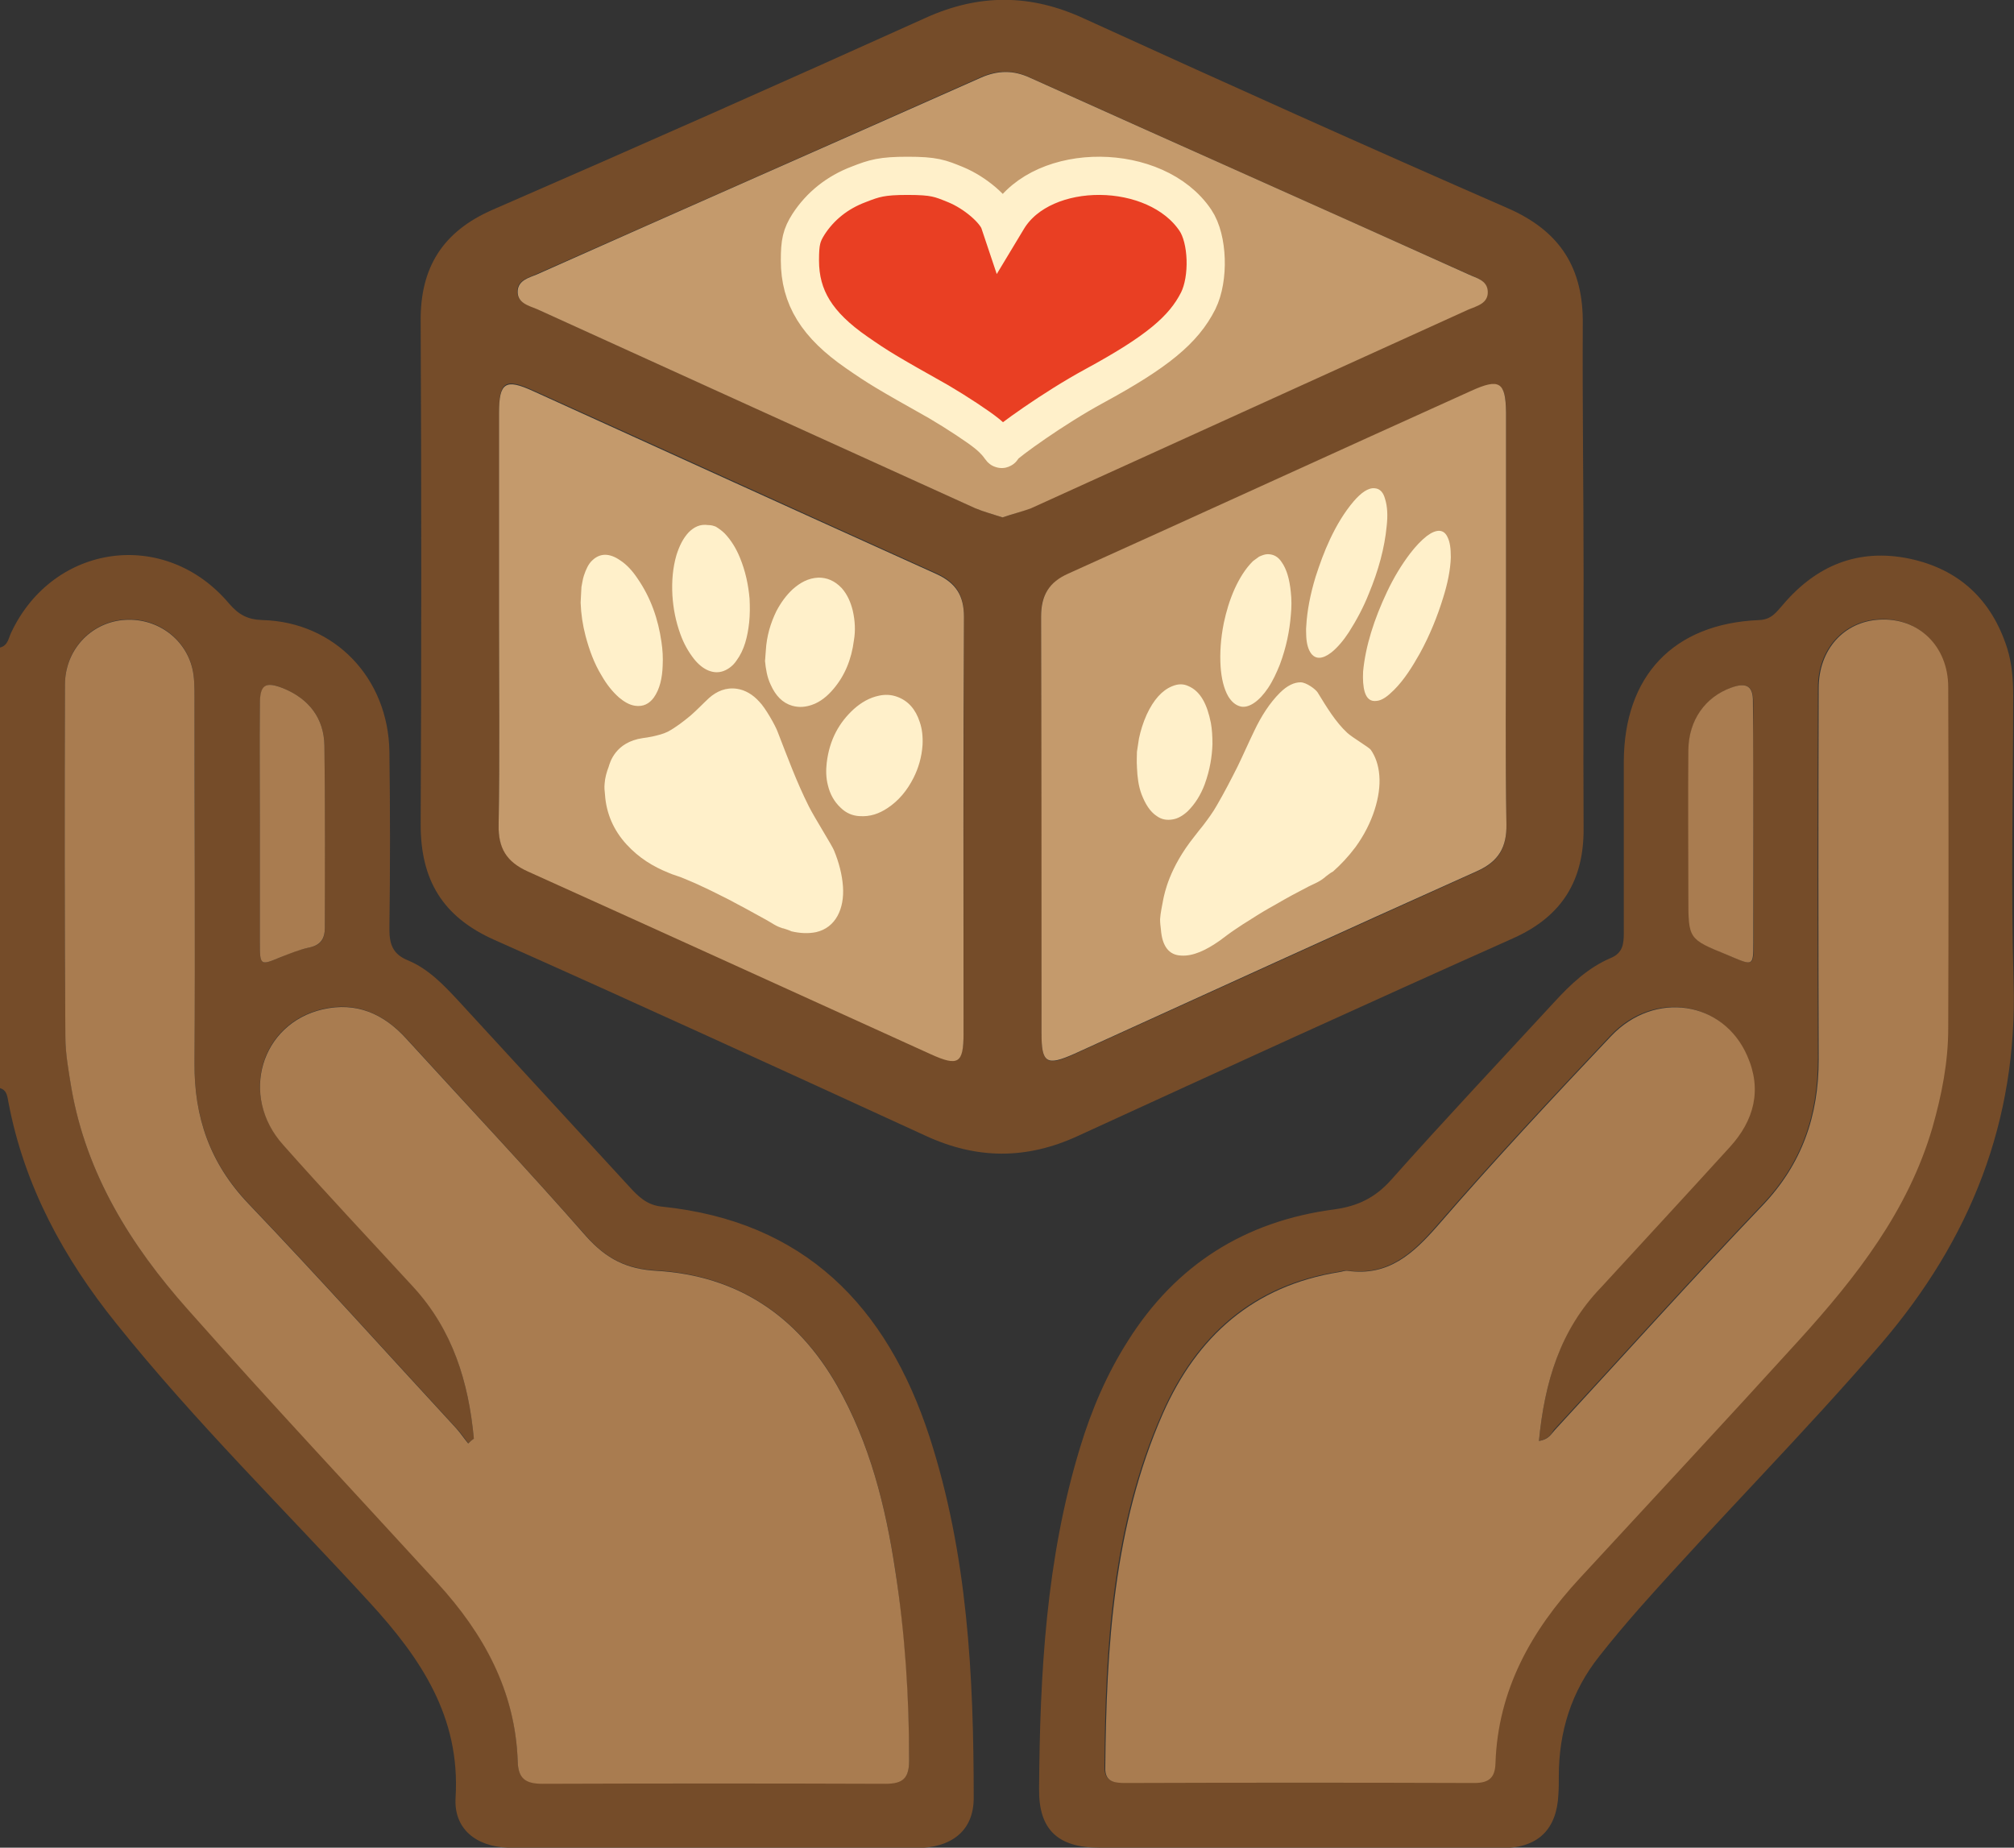 <svg xmlns="http://www.w3.org/2000/svg" width="218" height="200" fill="none" viewBox="0 0 218 200">
        <rect x="0" y="0" width="218" height="200" fill="#333333" stroke="none"/>
        <g clip-path="url(#clip0)">
            <path fill="#754C29" d="M0 70.094c.879-.219.923-1.05 1.23-1.663 4.572-9.625 16.658-11.288 23.559-3.106 1.055 1.225 2.021 1.75 3.648 1.794 7.78.219 13.58 6.257 13.713 14.22.087 6.432.087 12.82 0 19.252 0 1.662.395 2.712 2.021 3.369 2.198.919 3.824 2.625 5.45 4.375 6.198 6.738 12.35 13.433 18.548 20.171.923 1.006 1.846 1.925 3.428 2.1 15.471 1.575 24.393 10.763 29.008 24.896 4.132 12.733 4.791 25.859 4.791 39.116 0 3.544-2.373 5.426-6.285 5.426-13.273.043-26.503 0-39.776 0-1.45 0-2.945.043-4.395-.044-3.429-.131-5.846-2.056-5.626-5.426.527-8.707-3.736-15.051-9.318-21.133-9.186-10.019-18.9-19.558-27.382-30.146-5.714-7.088-9.977-14.92-11.691-23.934-.132-.612-.132-1.356-.923-1.575V70.094zm51.291 85.627c-.22.175-.395.35-.615.481-.44-.569-.835-1.181-1.318-1.663-7.472-8.094-14.856-16.32-22.46-24.283-4.175-4.375-5.89-9.363-5.845-15.27.088-13.214.044-26.384 0-39.598 0-1.006 0-2.056-.22-3.019-.791-3.412-4.043-5.644-7.56-5.294-3.516.35-6.24 3.282-6.24 7-.045 12.69-.045 25.378.043 38.067 0 1.881.352 3.763.66 5.644 1.626 9.32 6.416 17.02 12.57 23.89 8.878 9.976 18.02 19.733 27.03 29.621 5.054 5.47 8.439 11.726 8.702 19.296.044 1.881.835 2.45 2.681 2.45 12.395-.044 24.745-.087 37.14 0 1.89 0 2.549-.612 2.549-2.538-.044-6.869-.484-13.695-1.495-20.477-1.054-7-2.769-13.87-6.329-20.126-4.307-7.526-10.812-11.858-19.47-12.383-3.297-.175-5.538-1.312-7.648-3.719-6.373-7.219-12.966-14.264-19.47-21.396-2.462-2.669-5.407-4.025-9.055-3.194-6.724 1.532-9.054 9.364-4.307 14.658 4.615 5.163 9.362 10.238 14.065 15.358 4.307 4.681 6.021 10.369 6.593 16.495zM28.13 89.346v12.689c0 2.494.044 2.494 2.242 1.575 1.01-.438 2.021-.832 3.12-1.05 1.275-.263 1.67-.919 1.67-2.144-.044-6.563.044-13.127-.044-19.69-.044-2.975-1.67-5.075-4.439-6.213-1.934-.787-2.505-.394-2.549 1.707-.044 4.375 0 8.75 0 13.126zM140.514 200h-21.537c-4.483 0-6.549-1.969-6.505-6.344.088-12.47.748-24.896 4.439-36.973 1.231-4.069 2.901-7.963 5.187-11.551 5.186-8.225 12.658-12.951 22.327-14.22 2.549-.35 4.439-1.269 6.153-3.194 5.758-6.475 11.735-12.82 17.625-19.208 1.802-1.969 3.692-3.763 6.153-4.813 1.275-.525 1.407-1.487 1.407-2.669V82.433c.044-9.276 5.362-14.92 14.636-15.314 1.362-.044 1.889-.875 2.593-1.663 3.604-4.244 8.131-6.125 13.669-4.988 5.406 1.138 8.922 4.463 10.592 9.67.527 1.662.659 3.413.659 5.163 0 10.37-.263 20.695.044 31.065.44 14.964-4.659 27.784-14.328 39.073-8.439 9.801-17.581 18.945-26.151 28.615-1.495 1.706-2.945 3.413-4.351 5.207-3.033 3.806-4.396 8.182-4.396 12.995 0 .656 0 1.312-.044 1.968-.175 3.763-2.153 5.776-5.977 5.82-7.384 0-14.768-.044-22.195-.044zm26.063-44.017c.615-6.344 2.285-12.032 6.636-16.67 4.659-5.032 9.318-10.107 13.933-15.183 2.637-2.887 3.516-6.213 1.89-9.888-2.593-5.951-10.065-7.088-14.724-2.144-6.373 6.738-12.702 13.52-18.767 20.521-2.681 3.106-5.362 5.513-9.757 4.9-.264-.044-.572.088-.879.131-9.318 1.444-15.427 6.957-19.119 15.314-5.406 12.208-6.154 25.246-6.241 38.329 0 1.575 1.01 1.663 2.197 1.663h37.755c1.582 0 2.241-.569 2.285-2.144.264-7.92 3.868-14.352 9.142-20.04 7.955-8.576 15.91-17.108 23.734-25.771 6.153-6.782 11.779-13.957 14.416-22.971 1.055-3.5 1.714-7.088 1.714-10.763.044-12.295.044-24.634 0-36.929 0-4.463-3.252-7.57-7.472-7.307-3.779.22-6.548 3.238-6.548 7.395-.044 13.388-.044 26.821 0 40.21 0 6.082-1.759 11.332-6.11 15.839-7.603 7.963-14.987 16.189-22.459 24.283-.308.482-.615 1.007-1.626 1.225zm23.206-66.637c0-4.463-.044-8.882 0-13.345 0-1.794-.747-2.144-2.329-1.575-2.813 1.006-4.659 3.5-4.659 6.738-.044 5.338 0 10.632 0 15.97 0 4.463 0 4.463 4.175 6.213.22.088.396.175.616.263 2.197.919 2.241.919 2.241-1.575 0-4.245-.044-8.489-.044-12.69z"></path>
            <path fill="#A97C50" d="M51.291 155.721c-.571-6.126-2.285-11.77-6.593-16.452-4.703-5.119-9.45-10.151-14.064-15.357-4.747-5.295-2.374-13.127 4.307-14.658 3.648-.831 6.593.481 9.054 3.194 6.505 7.132 13.098 14.133 19.47 21.396 2.154 2.406 4.352 3.544 7.648 3.719 8.703.525 15.164 4.857 19.47 12.382 3.56 6.257 5.275 13.083 6.33 20.127 1.055 6.782 1.494 13.608 1.494 20.477 0 1.925-.66 2.538-2.549 2.538-12.394-.044-24.745-.044-37.14 0-1.845 0-2.636-.569-2.68-2.45-.264-7.614-3.692-13.827-8.703-19.296-9.01-9.845-18.152-19.602-27.03-29.621-6.153-6.914-10.944-14.614-12.57-23.89-.308-1.882-.66-3.763-.66-5.645-.087-12.688-.087-25.377-.043-38.066 0-3.719 2.725-6.65 6.24-7 3.517-.35 6.77 1.881 7.56 5.294.22.963.22 2.013.22 3.019 0 13.214.088 26.384 0 39.598-.044 5.906 1.67 10.894 5.846 15.27 7.604 7.963 14.987 16.189 22.46 24.283.483.525.878 1.138 1.318 1.663.22-.219.395-.35.615-.525z"></path>
            <path fill="#A97C50" d="M28.129 89.346c0-4.376-.044-8.751 0-13.126 0-2.1.571-2.494 2.55-1.707 2.768 1.138 4.394 3.238 4.438 6.213.088 6.563.044 13.127.044 19.69 0 1.181-.44 1.881-1.67 2.144-1.055.218-2.11.656-3.12 1.05-2.198.919-2.242.919-2.242-1.575v-12.69zM166.576 155.983c1.055-.175 1.319-.743 1.715-1.181 7.471-8.095 14.855-16.32 22.459-24.284 4.307-4.506 6.109-9.757 6.109-15.839-.044-13.388-.044-26.82 0-40.21 0-4.156 2.725-7.175 6.549-7.394 4.219-.263 7.472 2.844 7.472 7.307.044 12.295.044 24.633 0 36.928 0 3.676-.704 7.22-1.714 10.764-2.638 9.013-8.263 16.189-14.417 22.971-7.867 8.663-15.822 17.195-23.733 25.771-5.275 5.688-8.879 12.12-9.142 20.039-.044 1.576-.704 2.144-2.286 2.144-12.57-.043-25.184-.043-37.754 0-1.187 0-2.242-.087-2.198-1.662.132-13.083.879-26.122 6.241-38.329 3.692-8.357 9.801-13.826 19.119-15.314.308-.044.572-.175.879-.131 4.395.612 7.076-1.838 9.757-4.901 6.066-7 12.395-13.782 18.768-20.52 4.703-4.944 12.13-3.807 14.724 2.144 1.626 3.675.747 7-1.89 9.888-4.615 5.076-9.274 10.107-13.933 15.183-4.439 4.594-6.109 10.282-6.725 16.626z"></path>
            <path fill="#A97C50" d="M189.783 89.346v12.689c0 2.494-.044 2.494-2.241 1.575-.22-.088-.396-.175-.616-.263-4.175-1.706-4.175-1.706-4.175-6.213 0-5.338-.044-10.632 0-15.97.044-3.238 1.846-5.732 4.659-6.738 1.582-.569 2.373-.219 2.329 1.575.044 4.463.044 8.882.044 13.345z"></path>
            <path fill="#754C29" d="M171.411 62.262c0 9.145-.044 18.245 0 27.39.044 5.644-2.329 9.538-7.603 11.901-15.779 7.045-31.47 14.22-47.204 21.44-5.538 2.538-10.9 2.494-16.394-.044-15.56-7.132-31.074-14.264-46.721-21.221-5.582-2.494-7.955-6.475-7.955-12.47.088-18.158.088-36.36 0-54.517-.044-5.776 2.373-9.67 7.78-12.033C69.003 15.883 84.606 8.97 100.21 1.925c5.801-2.625 11.383-2.581 17.141.088 15.251 6.957 30.502 13.826 45.841 20.52 5.714 2.494 8.219 6.52 8.131 12.602-.044 9.057.088 18.114.088 27.127zm-62.895-6.257c1.011-.35 2.022-.612 2.989-1.006 15.823-7.176 31.601-14.308 47.38-21.527.923-.394 2.154-.656 2.11-2.013-.088-1.137-1.231-1.4-2.066-1.794-15.823-7.088-31.689-14.176-47.512-21.308-1.802-.831-3.472-.788-5.274 0-15.998 7.132-32.04 14.22-48.083 21.308-.835.394-1.978.613-2.066 1.75-.088 1.357 1.187 1.576 2.11 2.013 15.779 7.176 31.601 14.352 47.38 21.527.967.438 2.022.7 3.032 1.05zm-54.5 11.07c0 7.394.088 14.789-.044 22.14-.043 2.494.836 3.981 3.165 5.031 14.548 6.52 29.052 13.17 43.6 19.777 2.989 1.357 3.56 1.007 3.56-2.231 0-15.052 0-30.06.044-45.11 0-2.32-.879-3.676-2.989-4.639C86.804 55.48 72.3 48.83 57.752 42.267c-3.076-1.4-3.736-.963-3.736 2.318v22.49zm109 0V44.673c0-3.282-.703-3.72-3.779-2.319-14.548 6.563-29.052 13.214-43.6 19.777-2.11.962-2.989 2.319-2.945 4.638.088 15.051.044 30.059.044 45.11 0 3.238.571 3.588 3.56 2.232 14.548-6.607 29.052-13.214 43.6-19.777 2.329-1.05 3.208-2.538 3.164-5.076-.131-7.394-.044-14.788-.044-22.183z"></path>
            <path fill="#C49A6C" d="M108.517 56.005c-1.055-.35-2.066-.612-2.989-1.006-15.823-7.176-31.601-14.351-47.38-21.527-.923-.394-2.197-.656-2.11-2.013.088-1.137 1.231-1.4 2.066-1.75 15.999-7.132 32.04-14.176 48.083-21.308 1.802-.788 3.472-.832 5.274 0 15.823 7.132 31.69 14.176 47.512 21.308.835.394 1.978.613 2.066 1.794.088 1.356-1.187 1.619-2.11 2.013-15.778 7.175-31.601 14.351-47.38 21.527-.967.35-2.021.612-3.032.962zM54.016 67.075V44.673c0-3.282.703-3.72 3.736-2.319 14.548 6.607 29.052 13.214 43.6 19.777 2.11.962 2.989 2.319 2.989 4.638-.088 15.051-.044 30.059-.044 45.11 0 3.238-.572 3.588-3.56 2.232-14.548-6.607-29.052-13.214-43.6-19.777-2.33-1.05-3.209-2.538-3.165-5.032.132-7.438.044-14.833.044-22.227zM163.016 67.075c0 7.394-.088 14.789.044 22.14.044 2.494-.835 4.025-3.165 5.075-14.548 6.519-29.052 13.17-43.6 19.777-3.032 1.356-3.56 1.006-3.56-2.232 0-15.05 0-30.059-.044-45.11 0-2.319.879-3.72 2.945-4.638 14.548-6.563 29.052-13.214 43.6-19.777 3.077-1.4 3.736-.962 3.78 2.32v22.445z"></path>
            <path fill="#E93F23" stroke="#FFF0CA" stroke-miterlimit="10" stroke-width="4.134" d="M106.847 46.948c-.967-.787-3.297-2.319-5.231-3.456-5.757-3.238-6.548-3.72-8.878-5.338-4.307-2.976-6.153-5.951-6.153-9.976 0-1.97.176-2.713.923-3.895 1.275-1.968 3.12-3.456 5.45-4.331 1.67-.656 2.505-.919 5.274-.919 2.901 0 3.516.263 5.23.963 2.11.875 4.22 2.712 4.703 3.981l.264.788.659-1.094c3.824-6.257 16.043-6.17 20.306.175 1.362 2.013 1.494 6.3.307 8.707-1.582 3.15-4.483 5.557-11.251 9.232-4.439 2.407-9.494 6.082-9.845 6.563-.352.613.044.088-1.758-1.4z"></path>
            <path fill="#FFF0CA" d="M62.938 63.53c.088-.393.132-.83.264-1.224.22-.656.484-1.269.923-1.663.835-.787 1.846-.787 2.989 0 .747.481 1.362 1.181 1.89 1.97 1.45 2.1 2.241 4.418 2.593 6.868.132.876.176 1.707.132 2.582-.044 1.313-.308 2.538-.967 3.457-.484.656-1.143 1.006-2.022.875-.615-.088-1.187-.438-1.714-.875-.747-.657-1.362-1.444-1.89-2.363-.835-1.356-1.362-2.844-1.758-4.332-.308-1.181-.483-2.362-.527-3.544v-.087c.044-.613.044-1.138.087-1.663zM77.487 57.012c.351.218.659.437.967.743.703.744 1.23 1.62 1.626 2.582.615 1.487.923 2.975 1.055 4.463.044.875.044 1.75-.044 2.581-.176 1.576-.528 2.976-1.363 4.113-.351.525-.835.92-1.406 1.138-1.055.394-2.242-.088-3.209-1.313-.615-.787-1.099-1.663-1.45-2.625-.528-1.444-.791-2.844-.88-4.244-.087-1.575.045-3.02.44-4.376.308-.962.704-1.793 1.319-2.45.571-.569 1.23-.919 2.11-.787h.043c.308 0 .572.087.792.175zM84.695 100.459c-.615-.131-1.23-.612-1.89-.962-1.319-.744-2.637-1.444-3.956-2.144-.967-.481-1.89-.963-2.857-1.4-.615-.306-1.274-.569-1.89-.832-.57-.262-1.186-.393-1.758-.656-1.626-.656-3.164-1.575-4.527-3.063-1.406-1.531-2.197-3.369-2.33-5.381-.043-.394-.087-.788-.043-1.182.044-.656.22-1.269.44-1.837.131-.438.703-2.67 3.691-3.107.396-.044.572-.087 1.055-.175.572-.131 1.143-.263 1.67-.525.88-.481 1.67-1.094 2.462-1.75.703-.613 1.318-1.27 1.978-1.882.835-.743 1.846-1.181 3.032-1.006.88.131 1.714.613 2.418 1.4.659.657 1.758 2.625 1.977 3.238 1.055 2.713 2.066 5.47 3.385 8.095.615 1.225 2.549 4.287 2.725 4.769.527 1.269.879 2.625.967 3.894.175 2.406-.791 4.463-2.901 4.944-.835.175-1.758.131-2.681-.088-.264-.131-.572-.218-.967-.35.395.132-.572-.131 0 0zM99.858 80.639c-.088 1.312-.44 2.494-.967 3.544-.703 1.4-1.626 2.494-2.813 3.281-.923.613-1.89.963-3.076.876-.703-.044-1.407-.307-2.022-.92-.703-.656-1.143-1.487-1.363-2.406-.22-.831-.22-1.662-.131-2.45.307-2.538 1.362-4.375 2.944-5.82.791-.7 1.67-1.224 2.725-1.443.616-.131 1.275-.131 1.978.131 1.187.438 1.978 1.356 2.418 2.713.263.744.351 1.575.307 2.494zM82.893 70.444c.088-1.619.527-3.019 1.142-4.288.484-.919 1.055-1.706 1.758-2.363.791-.7 1.67-1.225 2.813-1.268.88 0 1.714.306 2.506 1.137.615.7.967 1.532 1.186 2.407.264 1.137.308 2.231.132 3.237-.264 2.1-1.01 3.85-2.198 5.251-.659.788-1.45 1.444-2.373 1.75-.66.219-1.318.306-2.11.088-1.054-.307-1.802-1.094-2.329-2.276-.396-.83-.527-1.706-.615-2.581.044-.306.044-.7.088-1.094zM123.064 81.383c.088-.482.132-.963.22-1.444.176-.832.44-1.707.835-2.582.747-1.619 1.67-2.625 2.725-3.063.704-.306 1.275-.262 1.758-.043 1.363.568 2.066 2.012 2.462 3.981.131.7.175 1.488.175 2.32-.044 1.312-.263 2.756-.835 4.33-.439 1.182-1.054 2.145-1.846 2.932-.571.526-1.098.788-1.582.876-.703.13-1.274 0-1.758-.35-.747-.482-1.275-1.357-1.67-2.407-.308-.831-.44-1.794-.484-2.888v-.087c-.043-.525 0-1.05 0-1.575zM136.294 60.25c.308-.132.615-.263.923-.263.659 0 1.143.306 1.494.831.572.788.879 1.925 1.011 3.282.088.787.088 1.619 0 2.494-.132 1.662-.483 3.456-1.186 5.338-.352.875-.748 1.75-1.275 2.537-.967 1.444-2.066 2.188-2.945 2.013-.571-.131-1.011-.525-1.362-1.094-.484-.831-.747-1.969-.835-3.238-.088-1.443 0-2.975.351-4.725.264-1.225.616-2.45 1.187-3.719.527-1.138 1.143-2.144 1.934-2.932l.044-.043c.22-.175.439-.307.659-.482zM143.415 94.946c-.528.482-1.143.7-1.758 1.007-1.187.612-2.418 1.269-3.604 1.969-.879.48-1.758 1.006-2.638 1.575-.571.35-1.186.744-1.758 1.137-.527.35-1.098.788-1.626 1.182-1.494 1.05-2.901 1.706-4.175 1.619-1.319-.044-2.066-1.007-2.198-2.844-.044-.35-.088-.7-.088-1.094.044-.7.22-1.444.352-2.188.132-.569.615-3.325 3.34-6.738.352-.438.528-.7.967-1.225.528-.7 1.055-1.4 1.495-2.188.791-1.356 1.538-2.8 2.241-4.2.615-1.27 1.187-2.582 1.802-3.85.747-1.576 1.67-3.02 2.769-4.114.791-.787 1.538-1.137 2.242-1.137.615 0 1.626.744 1.846 1.094.966 1.575 1.933 3.194 3.208 4.375.571.525 2.373 1.575 2.549 1.838.484.7.835 1.619.923 2.8.176 2.188-.703 5.163-2.593 7.745-.791 1.05-1.582 1.88-2.417 2.625-.264.131-.528.35-.879.612.351-.262-.572.482 0 0zM157.04 60.337c-.044 1.356-.352 2.844-.835 4.375-.616 2.013-1.451 4.07-2.506 5.995-.835 1.487-1.714 2.887-2.813 3.981-.659.656-1.274 1.138-1.889 1.182-.66.087-1.055-.263-1.275-.963-.176-.613-.22-1.356-.176-2.231.264-2.757 1.187-5.645 2.593-8.62.704-1.488 1.539-2.888 2.506-4.157.571-.743 1.186-1.4 1.802-1.881 1.054-.788 1.846-.744 2.241.131.264.525.352 1.225.352 2.188zM141.393 67.775c.087-1.663.439-3.457 1.01-5.338.44-1.356.923-2.713 1.583-4.113.703-1.487 1.538-2.888 2.549-4.069.791-.919 1.582-1.488 2.285-1.4.572.044.923.481 1.099 1.138.264.83.308 1.837.176 2.975-.22 2.319-.879 4.769-1.934 7.307-.571 1.444-1.318 2.844-2.154 4.156-.571.876-1.23 1.663-1.889 2.188-.967.744-1.671.744-2.154.175-.352-.437-.527-1.094-.571-1.881 0-.35-.044-.744 0-1.138z"></path>
        </g>
        <defs>
            <clipPath id="clip0">
                <path fill="#fff" d="M0 0H218V200H0z"></path>
            </clipPath>
        </defs>
    </svg>